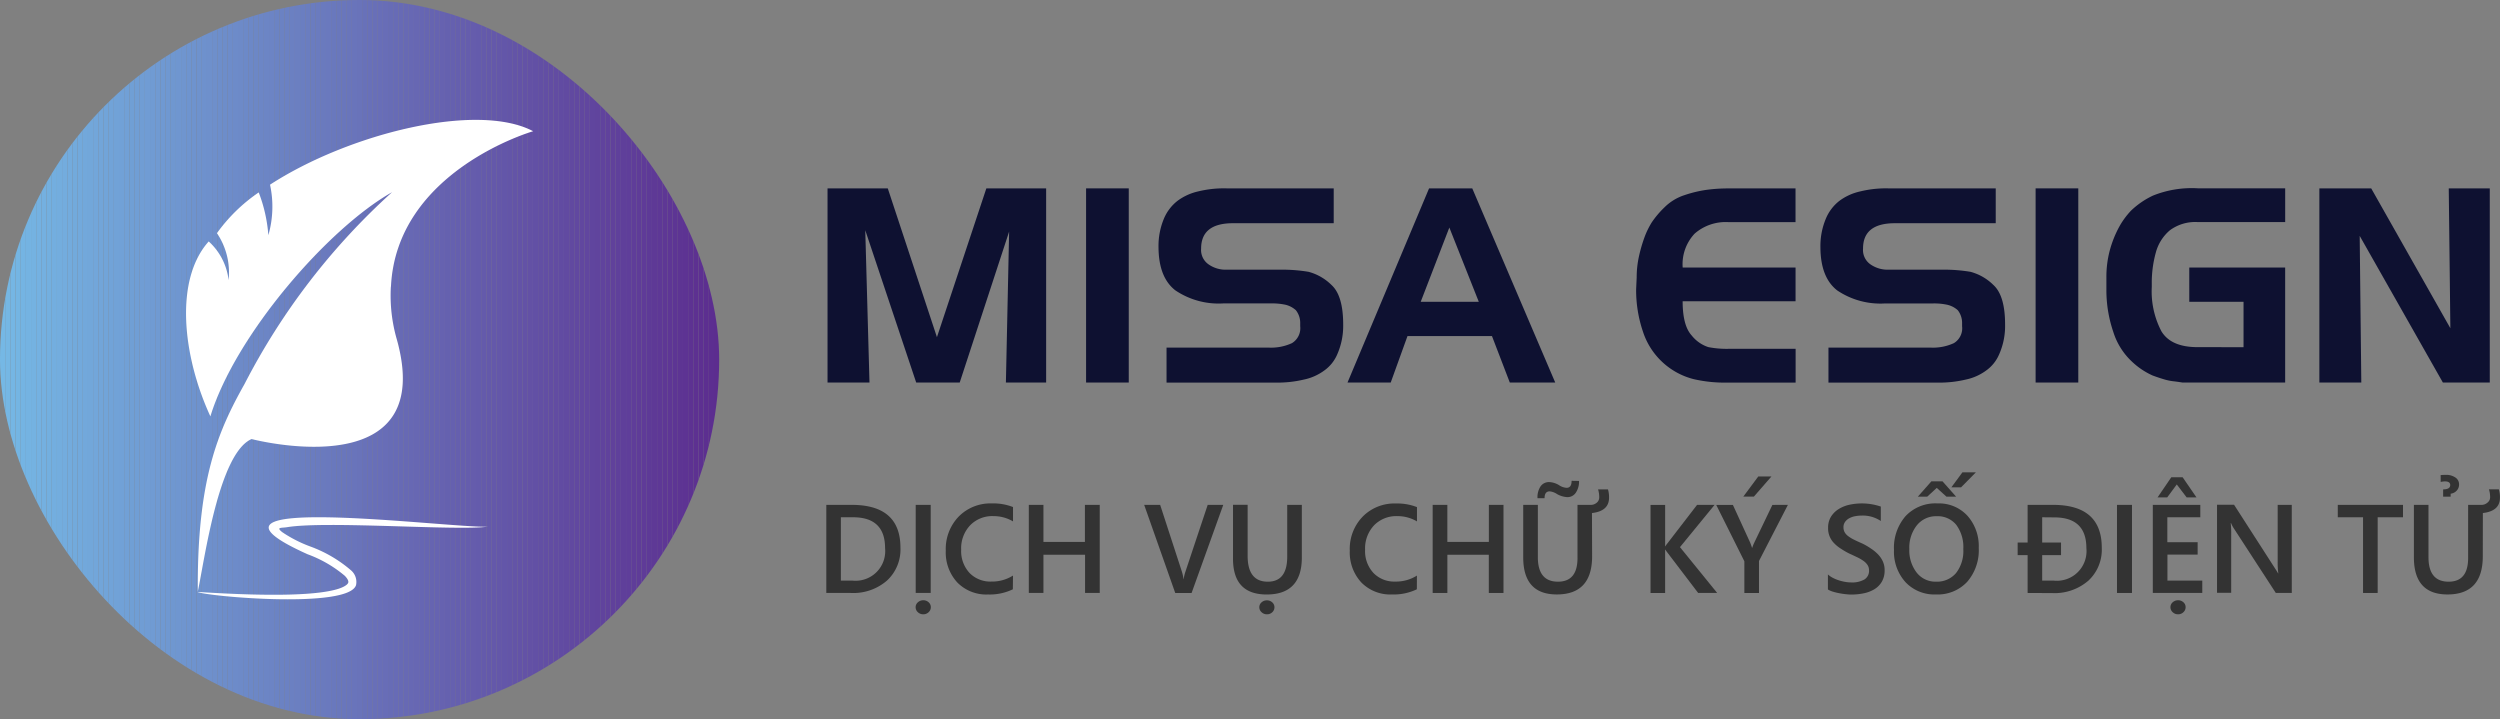 <svg xmlns="http://www.w3.org/2000/svg" xmlns:xlink="http://www.w3.org/1999/xlink" width="300" height="86.302" viewBox="0 0 300 86.302"><rect x="0" y="0" width="300" height="86.302" fill="#808080" stroke="none"/><defs><clipPath id="a"><rect width="86.302" height="86.302" rx="43.151" fill="none"/></clipPath></defs><g clip-path="url(#a)"><path d="M0,0Z" fill="#75b8e5"/><rect width="0.622" height="86.302" fill="#75b8e5"/><rect width="0.622" height="86.302" transform="translate(0.622)" fill="#75b7e4"/><rect width="0.622" height="86.302" transform="translate(1.241)" fill="#75b6e4"/><rect width="0.622" height="86.302" transform="translate(1.863)" fill="#74b5e3"/><rect width="0.622" height="86.302" transform="translate(2.485)" fill="#74b4e3"/><rect width="0.622" height="86.302" transform="translate(3.103)" fill="#74b3e2"/><rect width="0.622" height="86.302" transform="translate(3.725)" fill="#74b2e1"/><rect width="0.622" height="86.302" transform="translate(4.347)" fill="#74b1e1"/><rect width="0.622" height="86.302" transform="translate(4.966)" fill="#74b0e0"/><rect width="0.622" height="86.302" transform="translate(5.588)" fill="#73afdf"/><rect width="0.622" height="86.302" transform="translate(6.21)" fill="#73aedf"/><rect width="0.622" height="86.302" transform="translate(6.829)" fill="#73adde"/><rect width="0.622" height="86.302" transform="translate(7.451)" fill="#73acde"/><rect width="0.622" height="86.302" transform="translate(8.073)" fill="#73abdd"/><rect width="0.622" height="86.302" transform="translate(8.691)" fill="#72aadc"/><rect width="0.622" height="86.302" transform="translate(9.313)" fill="#72a9dc"/><rect width="0.622" height="86.302" transform="translate(9.935)" fill="#72a8db"/><rect width="0.622" height="86.302" transform="translate(10.554)" fill="#72a7da"/><rect width="0.622" height="86.302" transform="translate(11.176)" fill="#72a6da"/><rect width="0.622" height="86.302" transform="translate(11.798)" fill="#72a5d9"/><rect width="0.622" height="86.302" transform="translate(12.417)" fill="#71a4d9"/><rect width="0.622" height="86.302" transform="translate(13.039)" fill="#71a3d8"/><rect width="0.622" height="86.302" transform="translate(13.661)" fill="#71a2d7"/><rect width="0.622" height="86.302" transform="translate(14.279)" fill="#71a1d7"/><rect width="0.622" height="86.302" transform="translate(14.901)" fill="#71a0d6"/><rect width="0.622" height="86.302" transform="translate(15.524)" fill="#709fd5"/><rect width="0.622" height="86.302" transform="translate(16.142)" fill="#709ed5"/><rect width="0.622" height="86.302" transform="translate(16.764)" fill="#709dd4"/><rect width="0.622" height="86.302" transform="translate(17.386)" fill="#709cd4"/><rect width="0.622" height="86.302" transform="translate(18.005)" fill="#709bd3"/><rect width="0.622" height="86.302" transform="translate(18.627)" fill="#709ad2"/><rect width="0.622" height="86.302" transform="translate(19.249)" fill="#6f99d2"/><rect width="0.622" height="86.302" transform="translate(19.867)" fill="#6f98d1"/><rect width="0.622" height="86.302" transform="translate(20.489)" fill="#6f97d0"/><rect width="0.622" height="86.302" transform="translate(21.112)" fill="#6f96d0"/><rect width="0.622" height="86.302" transform="translate(21.73)" fill="#6f95cf"/><rect width="0.622" height="86.302" transform="translate(22.352)" fill="#6e94cf"/><rect width="0.622" height="86.302" transform="translate(22.971)" fill="#6e93ce"/><rect width="0.622" height="86.302" transform="translate(23.593)" fill="#6e92cd"/><rect width="0.622" height="86.302" transform="translate(24.215)" fill="#6e91cd"/><rect width="0.622" height="86.302" transform="translate(24.833)" fill="#6e90cc"/><rect width="0.622" height="86.302" transform="translate(25.455)" fill="#6e8fcb"/><rect width="0.622" height="86.302" transform="translate(26.077)" fill="#6d8ecb"/><rect width="0.622" height="86.302" transform="translate(26.696)" fill="#6d8dca"/><rect width="0.622" height="86.302" transform="translate(27.318)" fill="#6d8cca"/><rect width="0.622" height="86.302" transform="translate(27.94)" fill="#6d8bc9"/><rect width="0.622" height="86.302" transform="translate(28.559)" fill="#6d8ac8"/><rect width="0.622" height="86.302" transform="translate(29.181)" fill="#6c89c8"/><rect width="0.622" height="86.302" transform="translate(29.803)" fill="#6c88c7"/><rect width="0.622" height="86.302" transform="translate(30.421)" fill="#6c87c6"/><rect width="0.622" height="86.302" transform="translate(31.043)" fill="#6c86c6"/><rect width="0.622" height="86.302" transform="translate(31.666)" fill="#6c85c5"/><rect width="0.622" height="86.302" transform="translate(32.284)" fill="#6c84c5"/><rect width="0.622" height="86.302" transform="translate(32.906)" fill="#6b83c4"/><rect width="0.622" height="86.302" transform="translate(33.528)" fill="#6b82c3"/><rect width="0.622" height="86.302" transform="translate(34.147)" fill="#6b81c3"/><rect width="0.622" height="86.302" transform="translate(34.769)" fill="#6b80c2"/><rect width="0.622" height="86.302" transform="translate(35.391)" fill="#6b7fc1"/><rect width="0.622" height="86.302" transform="translate(36.009)" fill="#6a7ec1"/><rect width="0.622" height="86.302" transform="translate(36.631)" fill="#6a7dc0"/><rect width="0.622" height="86.302" transform="translate(37.254)" fill="#6a7cc0"/><rect width="0.622" height="86.302" transform="translate(37.872)" fill="#6a7bbf"/><rect width="0.622" height="86.302" transform="translate(38.494)" fill="#6a7abe"/><rect width="0.622" height="86.302" transform="translate(39.116)" fill="#6a79be"/><rect width="0.622" height="86.302" transform="translate(39.735)" fill="#6978bd"/><rect width="0.622" height="86.302" transform="translate(40.357)" fill="#6977bc"/><rect width="0.622" height="86.302" transform="translate(40.979)" fill="#6976bc"/><rect width="0.622" height="86.302" transform="translate(41.597)" fill="#6975bb"/><rect width="0.622" height="86.302" transform="translate(42.219)" fill="#6974bb"/><rect width="0.622" height="86.302" transform="translate(42.842)" fill="#6973ba"/><rect width="0.622" height="86.302" transform="translate(43.46)" fill="#6871b9"/><rect width="0.622" height="86.302" transform="translate(44.082)" fill="#6870b9"/><rect width="0.622" height="86.302" transform="translate(44.704)" fill="#686fb8"/><rect width="0.622" height="86.302" transform="translate(45.323)" fill="#686eb8"/><rect width="0.622" height="86.302" transform="translate(45.945)" fill="#686db7"/><rect width="0.622" height="86.302" transform="translate(46.567)" fill="#676cb6"/><rect width="0.622" height="86.302" transform="translate(47.185)" fill="#676bb6"/><rect width="0.622" height="86.302" transform="translate(47.808)" fill="#676ab5"/><rect width="0.622" height="86.302" transform="translate(48.43)" fill="#6769b4"/><rect width="0.622" height="86.302" transform="translate(49.048)" fill="#6768b4"/><rect width="0.622" height="86.302" transform="translate(49.67)" fill="#6767b3"/><rect width="0.622" height="86.302" transform="translate(50.292)" fill="#6666b3"/><rect width="0.622" height="86.302" transform="translate(50.911)" fill="#6665b2"/><rect width="0.622" height="86.302" transform="translate(51.533)" fill="#6664b1"/><rect width="0.622" height="86.302" transform="translate(52.155)" fill="#6663b1"/><rect width="0.622" height="86.302" transform="translate(52.773)" fill="#6662b0"/><rect width="0.622" height="86.302" transform="translate(53.396)" fill="#6561af"/><rect width="0.622" height="86.302" transform="translate(54.018)" fill="#6560af"/><rect width="0.622" height="86.302" transform="translate(54.636)" fill="#655fae"/><rect width="0.622" height="86.302" transform="translate(55.258)" fill="#655eae"/><rect width="0.622" height="86.302" transform="translate(55.88)" fill="#655dad"/><rect width="0.622" height="86.302" transform="translate(56.499)" fill="#655cac"/><rect width="0.622" height="86.302" transform="translate(57.121)" fill="#645bac"/><rect width="0.622" height="86.302" transform="translate(57.743)" fill="#645aab"/><rect width="0.622" height="86.302" transform="translate(58.362)" fill="#6459aa"/><rect width="0.622" height="86.302" transform="translate(58.984)" fill="#6458aa"/><rect width="0.622" height="86.302" transform="translate(59.606)" fill="#6457a9"/><rect width="0.622" height="86.302" transform="translate(60.224)" fill="#6356a9"/><rect width="0.622" height="86.302" transform="translate(60.846)" fill="#6355a8"/><rect width="0.622" height="86.302" transform="translate(61.468)" fill="#6354a7"/><rect width="0.622" height="86.302" transform="translate(62.087)" fill="#6353a7"/><rect width="0.622" height="86.302" transform="translate(62.709)" fill="#6352a6"/><rect width="0.622" height="86.302" transform="translate(63.331)" fill="#6351a5"/><rect width="0.622" height="86.302" transform="translate(63.95)" fill="#6250a5"/><rect width="0.622" height="86.302" transform="translate(64.572)" fill="#624fa4"/><rect width="0.622" height="86.302" transform="translate(65.19)" fill="#624ea4"/><rect width="0.622" height="86.302" transform="translate(65.812)" fill="#624da3"/><rect width="0.622" height="86.302" transform="translate(66.434)" fill="#624ca2"/><rect width="0.622" height="86.302" transform="translate(67.053)" fill="#614ba2"/><rect width="0.622" height="86.302" transform="translate(67.675)" fill="#614aa1"/><rect width="0.622" height="86.302" transform="translate(68.297)" fill="#6149a0"/><rect width="0.622" height="86.302" transform="translate(68.915)" fill="#6148a0"/><rect width="0.622" height="86.302" transform="translate(69.538)" fill="#61479f"/><rect width="0.622" height="86.302" transform="translate(70.16)" fill="#61469f"/><rect width="0.622" height="86.302" transform="translate(70.778)" fill="#60459e"/><rect width="0.622" height="86.302" transform="translate(71.4)" fill="#60449d"/><rect width="0.622" height="86.302" transform="translate(72.022)" fill="#60439d"/><rect width="0.622" height="86.302" transform="translate(72.641)" fill="#60429c"/><rect width="0.622" height="86.302" transform="translate(73.263)" fill="#60419b"/><rect width="0.622" height="86.302" transform="translate(73.885)" fill="#5f409b"/><rect width="0.622" height="86.302" transform="translate(74.504)" fill="#5f3f9a"/><rect width="0.622" height="86.302" transform="translate(75.126)" fill="#5f3e9a"/><rect width="0.622" height="86.302" transform="translate(75.748)" fill="#5f3d99"/><rect width="0.622" height="86.302" transform="translate(76.366)" fill="#5f3c98"/><rect width="0.622" height="86.302" transform="translate(76.988)" fill="#5f3b98"/><rect width="0.622" height="86.302" transform="translate(77.61)" fill="#5e3a97"/><rect width="0.622" height="86.302" transform="translate(78.229)" fill="#5e3996"/><rect width="0.622" height="86.302" transform="translate(78.851)" fill="#5e3896"/><rect width="0.622" height="86.302" transform="translate(79.473)" fill="#5e3795"/><rect width="0.622" height="86.302" transform="translate(80.092)" fill="#5e3695"/><rect width="0.622" height="86.302" transform="translate(80.714)" fill="#5d3594"/><rect width="0.622" height="86.302" transform="translate(81.336)" fill="#5d3493"/><rect width="0.622" height="86.302" transform="translate(81.954)" fill="#5d3393"/><rect width="0.622" height="86.302" transform="translate(82.576)" fill="#5d3292"/><rect width="0.622" height="86.302" transform="translate(83.198)" fill="#5d3191"/><rect width="0.622" height="86.302" transform="translate(83.817)" fill="#5d3091"/><rect width="0.622" height="86.302" transform="translate(84.439)" fill="#5c2f90"/><rect width="0.622" height="86.302" transform="translate(85.061)" fill="#5c2e90"/><rect width="0.622" height="86.302" transform="translate(85.68)" fill="#5c2d8f"/><path d="M240,240Z" transform="translate(-153.698 -153.698)" fill="#5c2d8f"/></g><path d="M76.607,173.811c4.732-.784,20.464.449,24.111-.065-4.445.212-38.523-4.286-21.619,3.312a14.787,14.787,0,0,1,4.463,2.585c.309.324.475.611.41.823s-.449.507-1.219.748c-2.237.7-7.257.982-16.883.36,1.028.536,18.149,2.071,19.04-.82a1.837,1.837,0,0,0-.64-1.8,15.756,15.756,0,0,0-4.8-2.812,15.692,15.692,0,0,1-3.4-1.726C75.241,173.775,75.985,173.915,76.607,173.811Z" transform="translate(-42.184 -110.545)" fill="#fff"/><path d="M86.67,60.011c.662-13.927,17.063-18.648,17.063-18.648-6.717-3.556-22.136.291-31.576,6.415a12.4,12.4,0,0,1-.2,6.059A17.954,17.954,0,0,0,70.8,48.706a20.094,20.094,0,0,0-5.013,4.89,8.447,8.447,0,0,1,1.4,5.635A7.418,7.418,0,0,0,64.8,54.588c-4.121,4.6-3.154,13.708.2,20.993,3.006-9.788,14.161-22.6,21.8-26.9A80.908,80.908,0,0,0,69.1,71.694c-3.236,5.753-5.7,11.539-5.61,24.909.827-3.9,2.517-16.577,6.451-18.3h0l.137.032.223.054c2.848.662,21.665,4.452,17.077-12.025a18.864,18.864,0,0,1-.719-6.343Z" transform="translate(-39.754 -25.616)" fill="#fff"/><path d="M281.194,86.161H276.16V62.86h7.228l5.9,17.857,5.93-17.857h7.174v23.3h-4.829l.388-18.116-5.93,18.116H286.8l-6.113-18.278Z" transform="translate(-176.856 -40.256)" fill="#0e1131"/><path d="M362.44,62.86h5.121v23.3H362.44Z" transform="translate(-232.11 -40.256)" fill="#0e1131"/><path d="M394.767,62.854h12.866v4.182H395.547q-3.826,0-3.826,3.046a2.1,2.1,0,0,0,.877,1.881,3.56,3.56,0,0,0,2.233.647h6.451a19.238,19.238,0,0,1,3.337.259,6.189,6.189,0,0,1,2.74,1.571q1.41,1.28,1.41,4.747a8.475,8.475,0,0,1-.719,3.6,4.553,4.553,0,0,1-1.492,1.881,6.3,6.3,0,0,1-2.517,1.133,13.664,13.664,0,0,1-3.434.36H387.572V81.962h12.251a6.005,6.005,0,0,0,2.8-.536,2.1,2.1,0,0,0,.989-2.028v-.485a2.463,2.463,0,0,0-.521-1.438,2.834,2.834,0,0,0-1.244-.654,7.479,7.479,0,0,0-1.672-.162h-5.786A9.274,9.274,0,0,1,388.64,75.1q-2.021-1.553-2.032-5.218a8.451,8.451,0,0,1,.615-3.308,5.307,5.307,0,0,1,1.683-2.237,6.588,6.588,0,0,1,2.463-1.118A13.007,13.007,0,0,1,394.767,62.854Z" transform="translate(-247.587 -40.25)" fill="#0e1131"/><path d="M454.865,86.161H449.68l9.788-23.3h5.182l9.957,23.3h-5.451l-2.14-5.574h-10.14Zm3.6-9.691h6.969L461.9,67.56Z" transform="translate(-287.979 -40.256)" fill="#0e1131"/><path d="M565.126,62.86v4.053h-8.037a5.653,5.653,0,0,0-4.067,1.377,5.356,5.356,0,0,0-1.438,4.067h13.546v4.049H551.58q0,2.916,1.079,4.1a4.229,4.229,0,0,0,1.992,1.4,11.471,11.471,0,0,0,2.449.209h8.037v4.053h-8.242a16.567,16.567,0,0,1-3.956-.406,8.63,8.63,0,0,1-6.113-5.685A15.462,15.462,0,0,1,546,74.949l.065-1.4a11.642,11.642,0,0,1,.259-2.463,17.58,17.58,0,0,1,.647-2.269,9.623,9.623,0,0,1,.906-1.881,11.3,11.3,0,0,1,1.525-1.8,6.048,6.048,0,0,1,2.431-1.474,14.608,14.608,0,0,1,2.672-.633,19.5,19.5,0,0,1,2.517-.162Z" transform="translate(-349.663 -40.256)" fill="#0e1131"/><path d="M615.663,62.854H628.54v4.182h-12.1q-3.826,0-3.822,3.046a2.1,2.1,0,0,0,.874,1.881,3.6,3.6,0,0,0,2.237.647h6.451a19.268,19.268,0,0,1,3.337.259,6.159,6.159,0,0,1,2.736,1.571q1.413,1.28,1.41,4.747a8.4,8.4,0,0,1-.719,3.6,4.581,4.581,0,0,1-1.492,1.881,6.3,6.3,0,0,1-2.517,1.133,13.664,13.664,0,0,1-3.438.36H608.468V81.962h12.251a6.005,6.005,0,0,0,2.8-.536,2.084,2.084,0,0,0,.985-2.028v-.485a2.463,2.463,0,0,0-.518-1.438,2.852,2.852,0,0,0-1.251-.651,7.479,7.479,0,0,0-1.672-.162h-5.779a9.274,9.274,0,0,1-5.753-1.553q-2.021-1.553-2.028-5.218a8.45,8.45,0,0,1,.615-3.308,5.278,5.278,0,0,1,1.676-2.24,6.562,6.562,0,0,1,2.463-1.118,13.007,13.007,0,0,1,3.4-.37Z" transform="translate(-389.053 -40.25)" fill="#0e1131"/><path d="M679.31,62.86h5.121v23.3H679.31Z" transform="translate(-435.037 -40.256)" fill="#0e1131"/><path d="M719.381,81.918V76.47h-6.512V72.357h11.507v13.8H712.031c-.41-.065-.762-.115-1.05-.147A6.314,6.314,0,0,1,710,85.82c-.36-.1-.874-.263-1.521-.5a8.835,8.835,0,0,1-2.438-1.622,8.224,8.224,0,0,1-2.294-3.628,15.461,15.461,0,0,1-.823-5.121v-1.4a12.313,12.313,0,0,1,.388-3.175,12.968,12.968,0,0,1,1.036-2.69,9.458,9.458,0,0,1,1.539-2.158,9.885,9.885,0,0,1,2.629-1.8,12.459,12.459,0,0,1,5.362-.874h10.5v4.053h-10.5a5.118,5.118,0,0,0-3.337.985,5.268,5.268,0,0,0-1.687,2.675,13.566,13.566,0,0,0-.485,3.761v.36a10.339,10.339,0,0,0,1.151,5.315q1.151,1.917,4.358,1.913Z" transform="translate(-450.156 -40.256)" fill="#0e1131"/><path d="M779.034,86.161H774V62.86h6.221l9.5,16.786-.194-16.786h4.923v23.3h-5.628l-9.982-17.6Z" transform="translate(-495.677 -40.256)" fill="#0e1131"/><g transform="translate(99.157 56.682)"><path d="M275.75,179.052V168.48H278.8q5.851,0,5.847,5.153a5.074,5.074,0,0,1-1.618,3.934,6.163,6.163,0,0,1-4.351,1.485Zm1.748-9.083v7.6h1.4a3.556,3.556,0,0,0,3.905-3.894q0-3.707-3.844-3.707Z" transform="translate(-275.75 -164.578)" fill="#333"/><path d="M307.369,179.052h-1.8V168.48h1.8Zm-.892,2.56a.91.91,0,0,1-.647-.252.791.791,0,0,1-.27-.6.759.759,0,0,1,.277-.593.956.956,0,0,1,.64-.241.931.931,0,0,1,.64.241.769.769,0,0,1,.266.593.8.8,0,0,1-.266.6A.892.892,0,0,1,306.477,181.612Z" transform="translate(-294.841 -164.578)" fill="#333"/><path d="M323.665,178.3a6.4,6.4,0,0,1-2.97.622A4.865,4.865,0,0,1,317,177.48a5.3,5.3,0,0,1-1.384-3.815,5.6,5.6,0,0,1,1.557-4.1,5.344,5.344,0,0,1,3.97-1.571,6.494,6.494,0,0,1,2.542.435v1.722a4.556,4.556,0,0,0-2.359-.633,3.693,3.693,0,0,0-2.783,1.1,4.02,4.02,0,0,0-1.079,2.934,3.855,3.855,0,0,0,1,2.783,3.474,3.474,0,0,0,2.618,1.036,4.7,4.7,0,0,0,2.6-.719Z" transform="translate(-301.28 -164.266)" fill="#333"/><path d="M351.841,179.052h-1.762v-4.585h-4.995v4.585H343.33V168.48h1.755v4.445h4.977V168.48h1.78Z" transform="translate(-319.029 -164.578)" fill="#333"/><path d="M391.32,168.48l-3.8,10.572h-1.963L381.83,168.48h1.917l2.611,8.022a4.946,4.946,0,0,1,.191.892h.018a4.826,4.826,0,0,1,.216-.906l2.668-8.008Z" transform="translate(-343.685 -164.578)" fill="#333"/><path d="M419.73,174.774q0,4.455-4.218,4.455-4.038,0-4.042-4.286V168.47h1.755v6.113q0,3.11,2.42,3.11,2.33,0,2.33-3v-6.217h1.755Zm-4.189,6.832a.906.906,0,0,1-.644-.252.791.791,0,0,1-.27-.6.759.759,0,0,1,.27-.583.949.949,0,0,1,.636-.241.935.935,0,0,1,.644.241.77.77,0,0,1,.266.593.8.8,0,0,1-.266.6A.9.9,0,0,1,415.541,181.606Z" transform="translate(-362.666 -164.572)" fill="#333"/><path d="M458.479,178.31a6.411,6.411,0,0,1-2.974.622,4.865,4.865,0,0,1-3.686-1.438,5.3,5.3,0,0,1-1.388-3.815,5.556,5.556,0,0,1,1.561-4.1,5.336,5.336,0,0,1,3.956-1.564,6.5,6.5,0,0,1,2.546.435v1.715a4.556,4.556,0,0,0-2.359-.633,3.707,3.707,0,0,0-2.787,1.1,4.035,4.035,0,0,0-1.079,2.934,3.84,3.84,0,0,0,1,2.783,3.466,3.466,0,0,0,2.618,1.036,4.7,4.7,0,0,0,2.6-.719Z" transform="translate(-387.614 -164.278)" fill="#333"/><path d="M486.6,179.052h-1.762v-4.585h-4.973v4.585H478.1V168.48h1.762v4.445h4.98V168.48H486.6Z" transform="translate(-405.337 -164.578)" fill="#333"/><path d="M516.587,169.494q0,4.585-4.232,4.588-4.035,0-4.035-4.448v-6.3h1.755v6.275q0,2.938,2.413,2.941,2.345,0,2.345-2.841v-6.376h1.593a1.079,1.079,0,0,0,.719-.263.809.809,0,0,0,.295-.626,3.1,3.1,0,0,0-.14-.971h1.19a3.366,3.366,0,0,1,.129,1q0,1.607-2.05,1.841Zm-1.571-9.033a2.388,2.388,0,0,1-.378,1.4,1.194,1.194,0,0,1-1.028.543,2.755,2.755,0,0,1-1.219-.36,1.985,1.985,0,0,0-.892-.334c-.414,0-.618.273-.618.82h-.849a2.366,2.366,0,0,1,.36-1.406,1.223,1.223,0,0,1,1.054-.525,2.431,2.431,0,0,1,1.158.36,1.819,1.819,0,0,0,.921.327c.4,0,.6-.28.6-.841Z" transform="translate(-424.69 -159.43)" fill="#333"/><path d="M558.8,179.058h-2.283l-3.682-4.837a3.642,3.642,0,0,1-.252-.36h-.029v5.2H550.8V168.494h1.755v4.962h.029a2.685,2.685,0,0,1,.252-.36l3.549-4.606h2.1l-4.15,5.07Z" transform="translate(-451.895 -164.585)" fill="#333"/><path d="M581.331,162.409l-3.47,6.732v3.84h-1.755v-3.8l-3.377-6.767h2l2.078,4.534c.025.054.1.259.219.611h.025a3.959,3.959,0,0,1,.241-.611l2.176-4.534ZM579.357,159l-2.111,2.42h-1.269l1.8-2.42Z" transform="translate(-465.939 -158.507)" fill="#333"/><path d="M610,178.324v-1.8a2.83,2.83,0,0,0,.579.4,4.491,4.491,0,0,0,.719.3,5.6,5.6,0,0,0,.752.187,4.147,4.147,0,0,0,.694.068,2.967,2.967,0,0,0,1.647-.36,1.212,1.212,0,0,0,.543-1.079,1.154,1.154,0,0,0-.183-.654,1.86,1.86,0,0,0-.5-.5,5.145,5.145,0,0,0-.762-.439c-.295-.14-.608-.288-.942-.439a9.326,9.326,0,0,1-1-.583,4.2,4.2,0,0,1-.805-.654,2.517,2.517,0,0,1-.719-1.863,2.446,2.446,0,0,1,.334-1.295,2.876,2.876,0,0,1,.885-.906,4.079,4.079,0,0,1,1.251-.529,7.06,7.06,0,0,1,3.855.2v1.733a3.862,3.862,0,0,0-2.316-.651,4.061,4.061,0,0,0-.777.076,2.3,2.3,0,0,0-.694.245,1.438,1.438,0,0,0-.5.435,1.05,1.05,0,0,0-.194.64,1.223,1.223,0,0,0,.147.611,1.6,1.6,0,0,0,.432.471,4.211,4.211,0,0,0,.694.417c.273.137.59.284.949.439a7.5,7.5,0,0,1,1.043.6,4.959,4.959,0,0,1,.863.7,3.043,3.043,0,0,1,.59.852,2.516,2.516,0,0,1,.219,1.079,2.646,2.646,0,0,1-.327,1.356,2.61,2.61,0,0,1-.874.9,3.955,3.955,0,0,1-1.284.5,7.325,7.325,0,0,1-1.514.155,5.99,5.99,0,0,1-.651-.043,8.015,8.015,0,0,1-.795-.119,6.624,6.624,0,0,1-.766-.187A2.351,2.351,0,0,1,610,178.324Z" transform="translate(-489.807 -164.271)" fill="#333"/><path d="M637.075,172.283a4.757,4.757,0,0,1-3.661-1.485,5.434,5.434,0,0,1-1.374-3.855,5.778,5.778,0,0,1,1.4-4.071,4.9,4.9,0,0,1,3.808-1.514,4.646,4.646,0,0,1,3.6,1.474,5.473,5.473,0,0,1,1.363,3.858,5.779,5.779,0,0,1-1.4,4.092,4.833,4.833,0,0,1-3.736,1.5Zm.083-9.389a2.941,2.941,0,0,0-2.363,1.079,4.29,4.29,0,0,0-.913,2.855,4.336,4.336,0,0,0,.888,2.841,2.855,2.855,0,0,0,2.316,1.079,2.992,2.992,0,0,0,2.395-1.025,4.29,4.29,0,0,0,.877-2.877,4.48,4.48,0,0,0-.852-2.927A2.877,2.877,0,0,0,637.158,162.894Zm2.337-2.345h-1.158l-1.165-1.054-1.144,1.054H634.9l1.633-1.845h1.327Zm-.568-1.122,1.327-1.8h1.615l-1.776,1.8Z" transform="translate(-503.919 -157.63)" fill="#333"/><path d="M674.514,179.052V174.51H673.32V173h1.194v-4.52h3.053q5.847,0,5.847,5.153a5.066,5.066,0,0,1-1.622,3.955,6.211,6.211,0,0,1-4.351,1.478Zm1.748-9.083V173h2.262v1.51h-2.262v3.06h1.4a3.556,3.556,0,0,0,3.905-3.894q0-3.693-3.84-3.693Z" transform="translate(-530.358 -164.578)" fill="#333"/><path d="M708.268,179.052h-1.8V168.48h1.8Z" transform="translate(-551.587 -164.578)" fill="#333"/><path d="M724.357,173.154H718.42V162.582h5.7v1.489h-3.956v2.992H723.8v1.485h-3.625v3.125h4.182Zm-.694-11.464h-1.18l-1.187-1.557-1.151,1.557h-1.158l1.651-2.42H722Zm-2.212,14.024a.9.9,0,0,1-.644-.252.791.791,0,0,1-.27-.6.755.755,0,0,1,.273-.593.964.964,0,0,1,.64-.241.924.924,0,0,1,.64.241.759.759,0,0,1,.266.593.788.788,0,0,1-.266.6.888.888,0,0,1-.633.252Z" transform="translate(-559.24 -158.68)" fill="#333"/><path d="M748.828,179.026h-1.917l-5.052-7.771a3.655,3.655,0,0,1-.316-.611H741.5a10.917,10.917,0,0,1,.057,1.438v6.929h-1.7V168.44H741.9l4.883,7.587q.309.467.4.647h.029a9.19,9.19,0,0,1-.076-1.438v-6.782h1.69Z" transform="translate(-572.971 -164.553)" fill="#333"/><path d="M787.975,169.969h-3.039v9.083h-1.755v-9.083H780.15V168.48h7.825Z" transform="translate(-598.773 -164.578)" fill="#333"/><path d="M813.817,168.23q0,4.585-4.232,4.588-4.035,0-4.035-4.448v-6.3H807.3v6.275q0,2.938,2.413,2.941,2.344,0,2.344-2.841v-6.376h1.593a1.079,1.079,0,0,0,.719-.263.809.809,0,0,0,.327-.629,3.1,3.1,0,0,0-.14-.971h1.187a3.236,3.236,0,0,1,.133,1q0,1.607-2.05,1.841Zm-5.059-9.734a5.671,5.671,0,0,1,.626-.029,1.931,1.931,0,0,1,1.14.313.974.974,0,0,1,.446.838,1.047,1.047,0,0,1-.291.748,1.14,1.14,0,0,1-.719.36v.36h-.9v-.877c.565,0,.849-.176.849-.525,0-.288-.219-.435-.654-.435a2.709,2.709,0,0,0-.489.068Z" transform="translate(-615.039 -158.165)" fill="#333"/></g></svg>